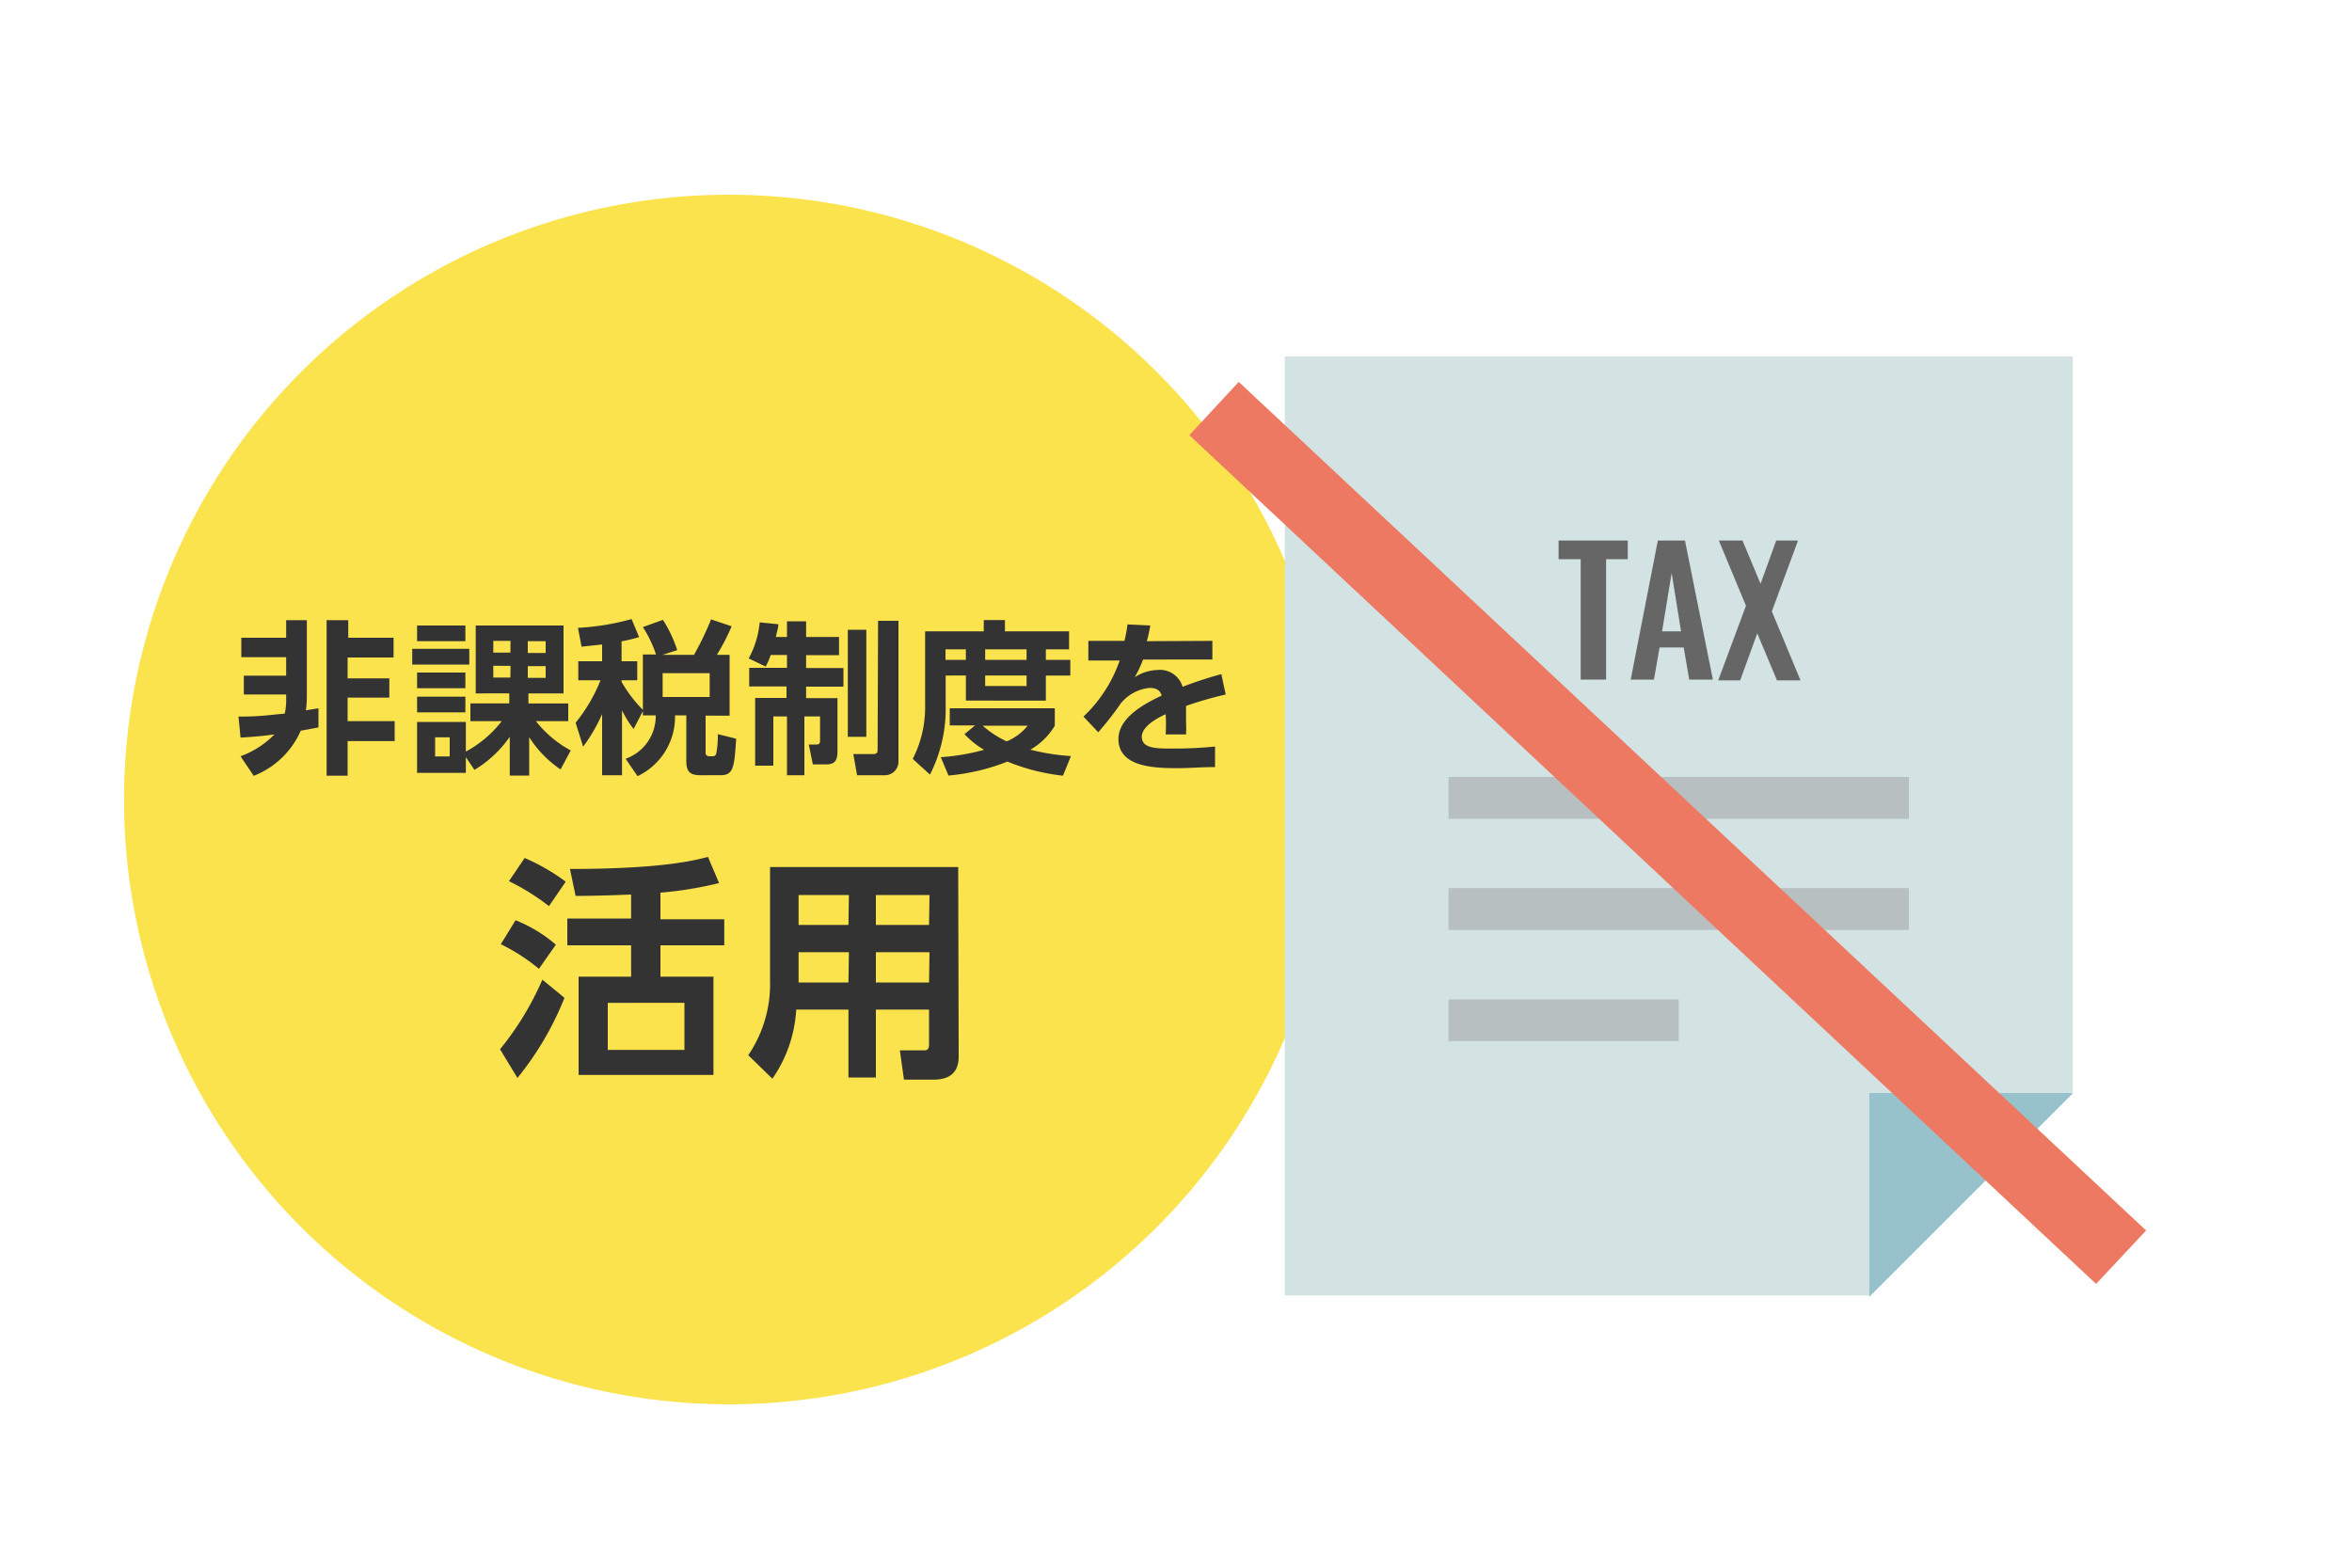 <svg xmlns="http://www.w3.org/2000/svg" width="150" height="100" viewBox="0 0 150 100"><defs><style>.cls-1{fill:#fbe34d;}.cls-2{fill:#d3e2e2;}.cls-2,.cls-3,.cls-4,.cls-6{fill-rule:evenodd;}.cls-3{fill:#97c2cc;}.cls-4{fill:#b8bfc1;}.cls-5{fill:#666;}.cls-6{fill:#ed7962;}.cls-7{fill:#333;}.cls-8{fill:none;}</style></defs><title>img</title><g id="design"><circle class="cls-1" cx="46.49" cy="51" r="38.58"/><path class="cls-2" d="M81.94,22.74h50.25v46.9l-12.92,13H81.94Z"/><path class="cls-3" d="M119.22,69.72h13l-13,13Z"/><path class="cls-4" d="M92.38,49.56v2.67h29.36V49.56Zm0,9.76h29.36V56.65H92.38Zm0,7.09h14.68V63.75H92.38Z"/><path class="cls-5" d="M100.81,35.67H99.4V34.48h4.41v1.19h-1.38v7.68h-1.62Z"/><path class="cls-5" d="M105.73,34.48h1.73l1.78,8.87h-1.51l-.35-2.05h-1.54l-.36,2.05H104Zm1.48,5.79-.6-3.72L106,40.27Z"/><path class="cls-5" d="M111.35,38.64l-1.73-4.16h1.51l1.15,2.76,1-2.76h1.39L113,39l1.83,4.4h-1.5l-1.26-3-1.09,3h-1.4Z"/><path class="cls-6" d="M75.85,27.76,79,24.36l57.87,54.13-3.19,3.41Z"/><path class="cls-7" d="M15.21,45.71c1.4,0,1.84-.09,2.95-.19a4.06,4.06,0,0,0,.09-1v-.22h-2.7v-1.2h2.7V41.92H15.39V40.68h2.86V39.56h1.32v4.75a7.13,7.13,0,0,1-.06,1l.8-.13V46.4l-1.13.21a5.43,5.43,0,0,1-3,2.88l-.84-1.25a5.8,5.8,0,0,0,2.16-1.39c-.82.11-1.47.16-2.16.2Zm7-6.15v1.12h2.89v1.26H22.17v1.33h2.66V44.5H22.17V46h3v1.27h-3v2.21H20.83V39.56Z"/><path class="cls-7" d="M29.93,41.39v1H26.29v-1ZM30,46V44.87h2.48v-.64H30.34V39.9h5.6v4.33H33.7v.64h2.54V46H34.18a7.06,7.06,0,0,0,2.22,1.87l-.65,1.21a7,7,0,0,1-2-2.06v2.45H32.51V47a7.4,7.4,0,0,1-2.25,2.11l-.55-.81v1H26.6V46.05h3.11v1.89A7.19,7.19,0,0,0,32,46Zm-.32-6.1v1H26.6v-1Zm0,3v1H26.6v-1Zm0,1.54v1H26.6v-1Zm-1,2.59h-.93v1.22h.93Zm3.88-6.15H31.46v.75h1.09Zm0,1.59H31.46v.75h1.09ZM34.8,40.9H33.66v.75H34.8Zm0,1.59H33.66v.75H34.8Z"/><path class="cls-7" d="M41,45.36l-.59,1.14a6.34,6.34,0,0,1-.74-1.19v4.14H38.4v-3.9a10.81,10.81,0,0,1-1.21,2.08l-.48-1.53a10.35,10.35,0,0,0,1.59-2.71H36.88V42.18H38.4V41.11l-1.31.14-.23-1.2a15.86,15.86,0,0,0,3.42-.56l.48,1.15a10.89,10.89,0,0,1-1.12.27v1.27h1v1.21h-1v.1A8.43,8.43,0,0,0,41,45.28V41.75h.84A7.81,7.81,0,0,0,41,40l1.28-.46a8.32,8.32,0,0,1,.91,1.93l-.93.3h2a19.26,19.26,0,0,0,1.09-2.26l1.31.44a13.76,13.76,0,0,1-.94,1.82h.81v3.88H45V48c0,.18.09.24.26.24h.19a.22.22,0,0,0,.23-.17,6.27,6.27,0,0,0,.1-1.24l1.17.29c-.12,1.83-.17,2.33-1,2.33H44.67c-.64,0-.9-.21-.9-.89V45.63h-.72a4.19,4.19,0,0,1-2.39,3.88L39.9,48.4a2.89,2.89,0,0,0,1.92-2.77H41Zm1.26-2.42v1.52h3V42.94Z"/><path class="cls-7" d="M49.15,41.78a3.92,3.92,0,0,1-.32.74L47.75,42a6,6,0,0,0,.7-2.3l1.19.12c0,.23-.09.46-.16.81h.71v-1h1.22v1h2.1v1.16h-2.1v.82h2.38v1.19H51.41v.73h2v3.41c0,.56-.17.82-.71.82h-.86l-.26-1.27h.51c.18,0,.21-.1.21-.27V45.7h-1v3.75H50.19V45.7h-.87v3.14H48.16V44.52h2v-.73H47.78V42.6h2.41v-.82Zm4.92-1.61h1.18V47H54.07ZM56,39.6h1.3v8.93a.87.87,0,0,1-.92.92H54.66l-.24-1.35h1.25c.22,0,.3-.05.3-.29Z"/><path class="cls-7" d="M59,40.27h3.74v-.72h1.35v.72h4.09v1.15H66.7v.67h1.56v1H66.7v1.6H61.6v-1.6H60.31V45a9.24,9.24,0,0,1-1,4.41l-1.1-1A7.22,7.22,0,0,0,59,45Zm3.19,6H60.57V45.18h6.7v1.11a4.28,4.28,0,0,1-1.56,1.53,14.13,14.13,0,0,0,2.59.41l-.51,1.25a13.06,13.06,0,0,1-3.54-.9,13.36,13.36,0,0,1-3.76.89L60,48.3a14,14,0,0,0,2.76-.47,5.6,5.6,0,0,1-1.25-1ZM60.3,41.42v.67h1.3v-.67Zm2.37,4.87a6.29,6.29,0,0,0,1.53,1,3.34,3.34,0,0,0,1.34-1Zm.16-4.87v.67h2.64v-.67Zm0,1.67v.67h2.64v-.67Z"/><path class="cls-7" d="M77.32,40.88v1.19H72.9a7.88,7.88,0,0,1-.53,1.13,2.72,2.72,0,0,1,1.43-.46,1.5,1.5,0,0,1,1.62,1.07A25.67,25.67,0,0,1,77.89,43l.28,1.3a23.58,23.58,0,0,0-2.53.73c0,.22,0,.55,0,1.05a7.24,7.24,0,0,1,0,.77H74.34a10.31,10.31,0,0,0,0-1.29c-1.08.49-1.52,1-1.52,1.43,0,.76.9.76,2,.76a26.67,26.67,0,0,0,2.67-.13l0,1.31c-.83,0-1.67.07-2.35.07-1.48,0-3.81-.05-3.81-1.86,0-1.42,1.79-2.31,2.76-2.77-.07-.19-.18-.49-.77-.49a2.7,2.7,0,0,0-1.85,1,19.38,19.38,0,0,1-1.43,1.83l-.94-1a9,9,0,0,0,2.31-3.58h-2V40.88h2.3a9.26,9.26,0,0,0,.2-1.05l1.45.07a10,10,0,0,1-.22,1Z"/><path class="cls-7" d="M31.89,66.93a18.83,18.83,0,0,0,2.7-4.44L36,63.65a19.54,19.54,0,0,1-3,5.11Zm2.48-5.13a12,12,0,0,0-2.43-1.57l.94-1.53a9,9,0,0,1,2.57,1.56Zm.64-4a14.38,14.38,0,0,0-2.55-1.59l1-1.48a13,13,0,0,1,2.62,1.51Zm7.11.84h4.07V60.3H42.12v2H45.5v6.27H36.9V62.3h3.35v-2H36.18V58.59h4.07V57.06c-1.5.06-2.19.08-3.54.09l-.36-1.72c5.8,0,7.93-.54,8.8-.77l.71,1.67a24.14,24.14,0,0,1-3.74.61Zm1.53,5.33H38.76v3h4.89Z"/><path class="cls-7" d="M61.14,67.4c0,1.21-.82,1.47-1.63,1.47H57.65L57.39,67h1.49c.19,0,.37,0,.37-.38V64.4H55.86v4.33H54.11V64.4H50.78a8.61,8.61,0,0,1-1.52,4.41l-1.54-1.5a8.07,8.07,0,0,0,1.39-4.77V55.31h12Zm-7-10.31H50.93V59h3.18Zm0,3.65H50.93v1.93h3.18Zm5.14-3.65H55.86V59h3.39Zm0,3.65H55.86v1.93h3.39Z"/></g><g id="grid"><rect class="cls-8" width="150" height="100"/></g></svg>